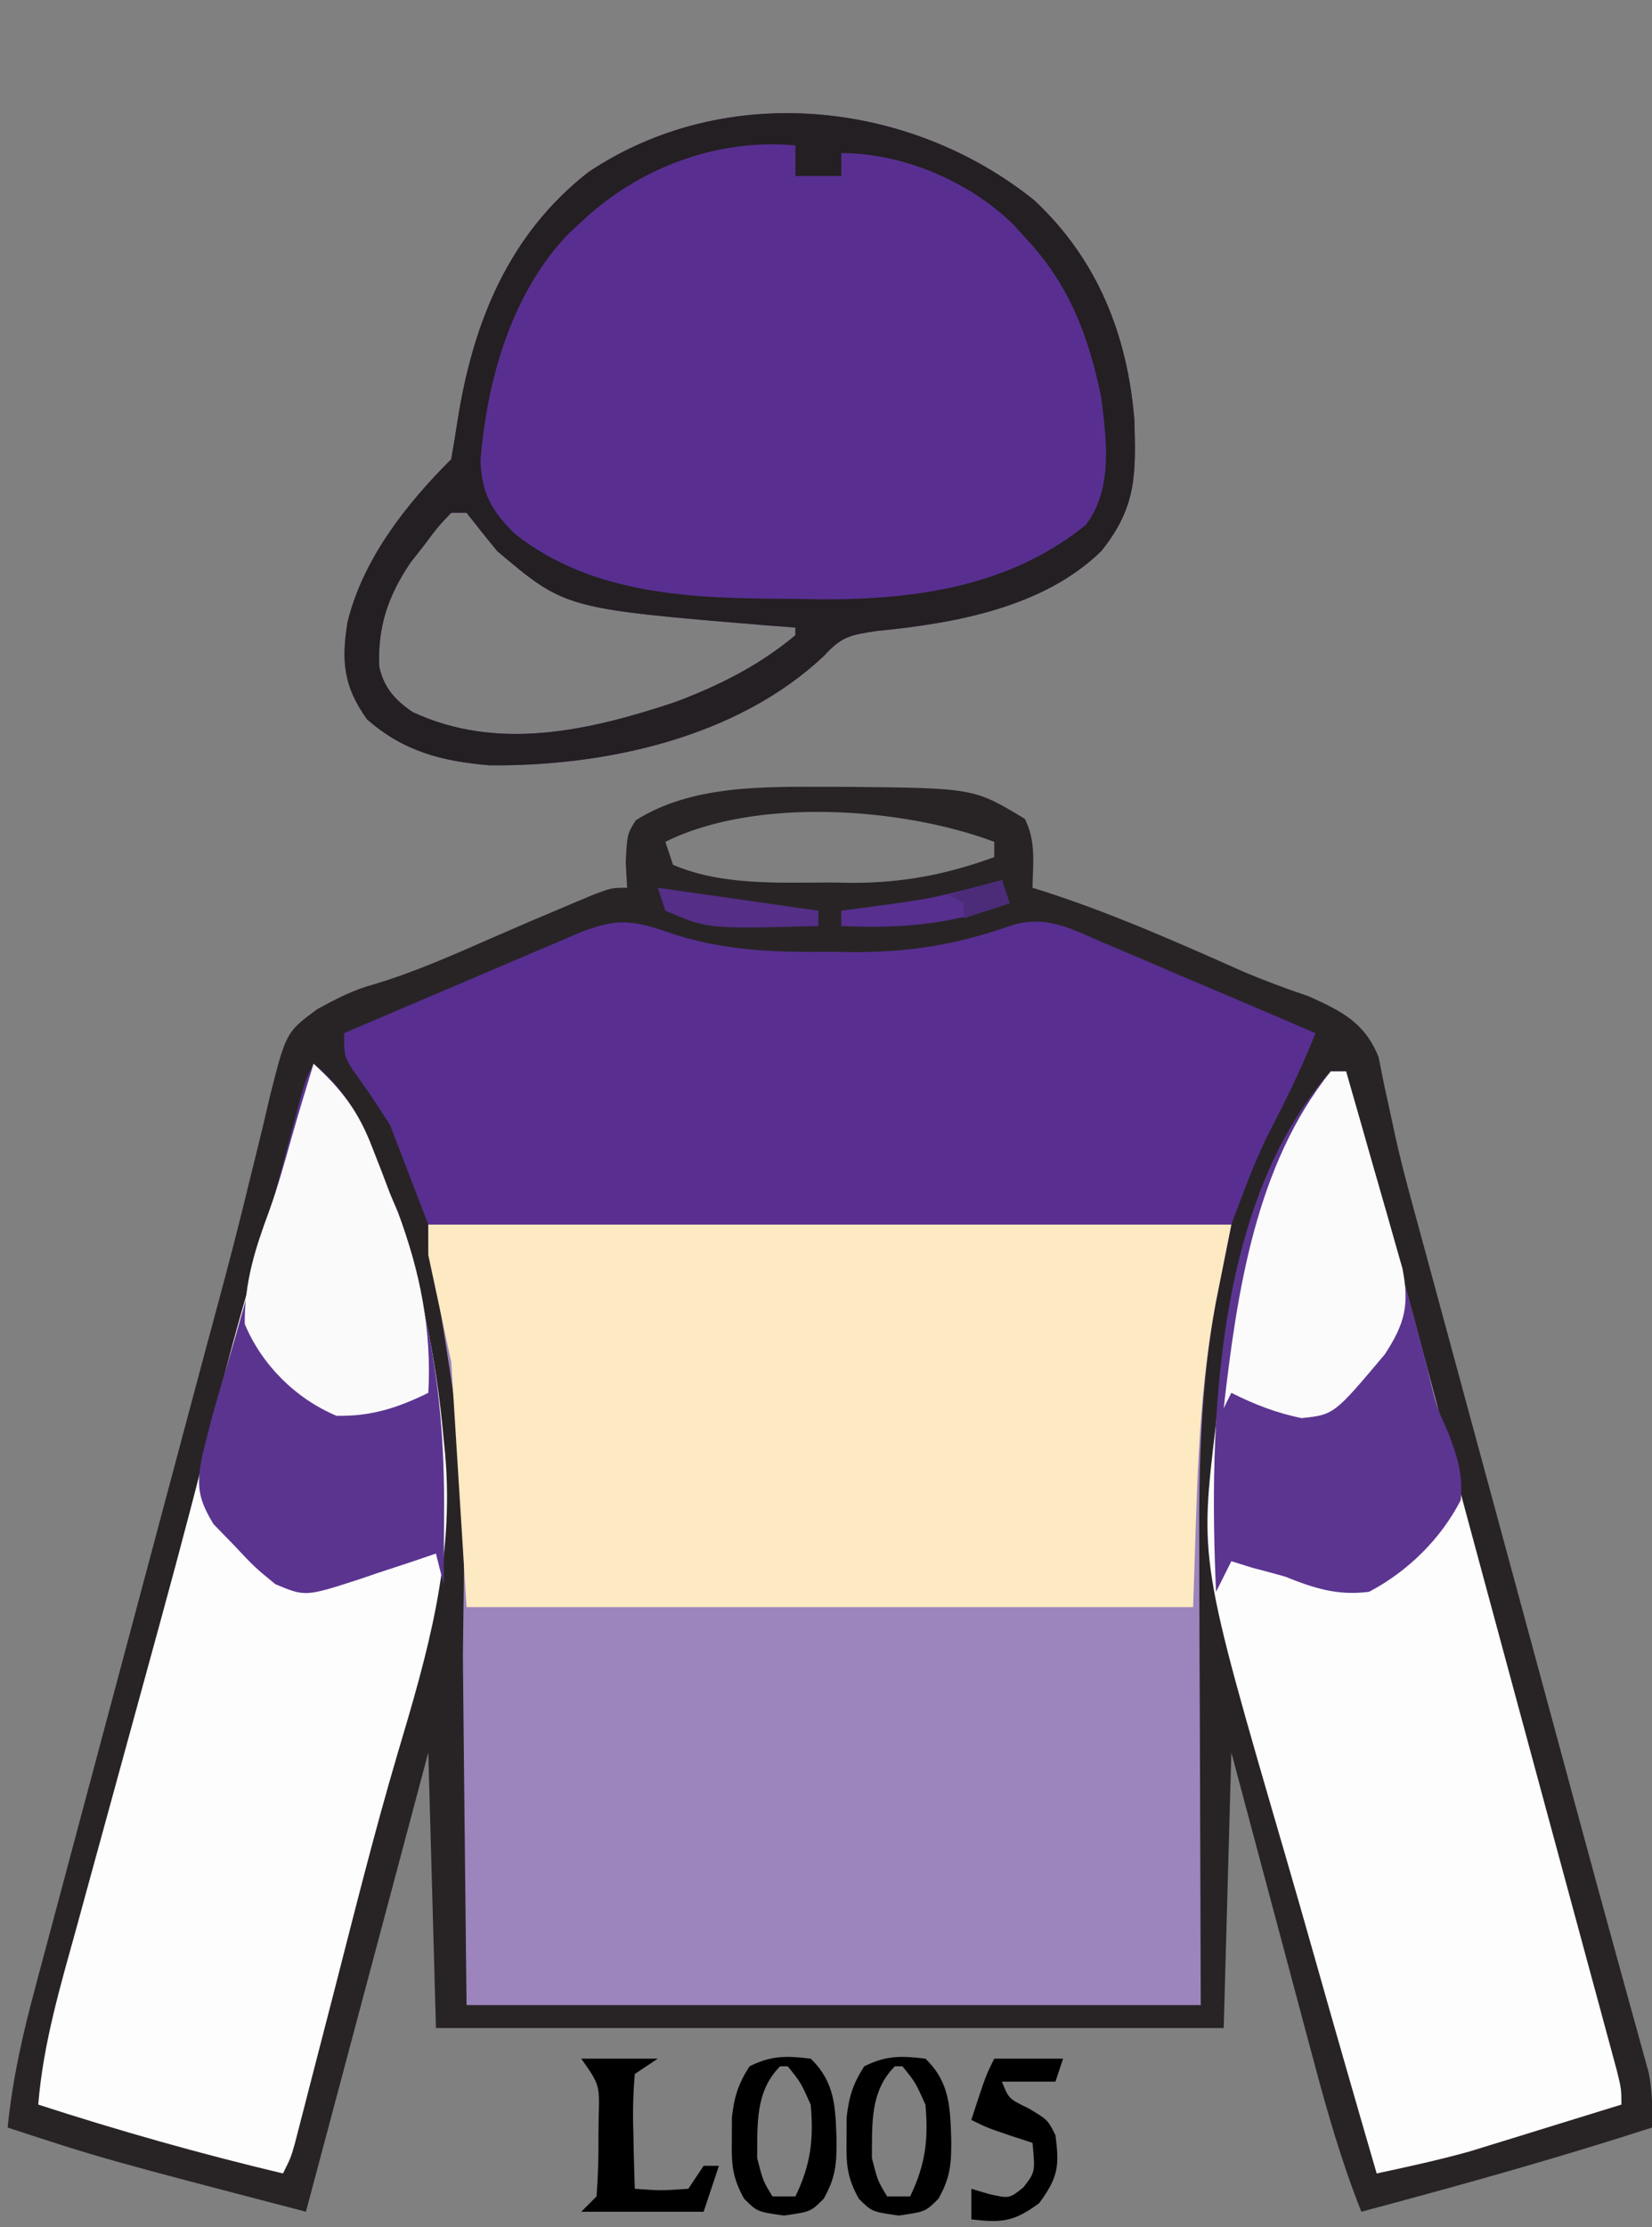 <?xml version="1.0" encoding="UTF-8"?>
<svg version="1.1" xmlns="http://www.w3.org/2000/svg" width="216" height="291">
<rect width="100%" height="100%" fill="#808080" stroke="none"/>
<path d="M0 0 C0.828 0.001 1.657 0.002 2.51 0.002 C19.094 0.167 19.094 0.167 25.75 4.188 C27.228 7.144 26.81 9.93 26.75 13.188 C27.281 13.355 27.813 13.522 28.361 13.694 C37.232 16.559 45.677 20.311 54.188 24.091 C57.036 25.31 59.914 26.375 62.849 27.363 C67.151 29.307 70.191 30.791 72 35.311 C72.25 36.555 72.499 37.799 72.757 39.081 C73.071 40.53 73.388 41.978 73.708 43.426 C73.873 44.199 74.038 44.972 74.208 45.768 C75.16 50.017 76.329 54.206 77.48 58.404 C77.983 60.259 78.485 62.115 78.988 63.97 C79.519 65.925 80.051 67.881 80.582 69.836 C81.143 71.903 81.703 73.97 82.263 76.038 C83.731 81.45 85.2 86.861 86.669 92.273 C88.143 97.701 89.615 103.13 91.088 108.559 C91.375 109.616 91.661 110.673 91.957 111.762 C93.369 116.967 94.78 122.171 96.189 127.377 C96.726 129.358 97.263 131.338 97.799 133.319 C98.056 134.266 98.313 135.214 98.577 136.189 C99.903 141.08 101.237 145.968 102.585 150.852 C103.109 152.754 103.631 154.656 104.153 156.558 C104.741 158.7 105.334 160.841 105.933 162.98 C106.304 164.337 106.304 164.337 106.682 165.721 C106.892 166.475 107.101 167.228 107.317 168.005 C107.801 170.444 107.825 172.707 107.75 175.188 C95.189 179.255 82.505 182.782 69.75 186.188 C67.121 179.584 65.216 172.897 63.395 166.031 C62.935 164.317 62.935 164.317 62.466 162.568 C61.494 158.942 60.528 155.315 59.562 151.688 C58.902 149.219 58.241 146.75 57.58 144.281 C55.965 138.251 54.358 132.219 52.75 126.188 C52.42 138.067 52.09 149.947 51.75 162.188 C17.76 162.188 -16.23 162.188 -51.25 162.188 C-51.58 150.308 -51.91 138.428 -52.25 126.188 C-57.53 145.988 -62.81 165.787 -68.25 186.188 C-94.946 179.223 -94.946 179.223 -107.25 175.188 C-106.615 168.816 -105.254 162.861 -103.585 156.686 C-103.178 155.152 -103.178 155.152 -102.762 153.587 C-101.865 150.216 -100.96 146.846 -100.055 143.477 C-99.422 141.107 -98.79 138.737 -98.159 136.366 C-96.493 130.118 -94.82 123.872 -93.146 117.625 C-91.468 111.361 -89.797 105.094 -88.125 98.828 C-86.231 91.734 -84.337 84.64 -82.439 77.547 C-82.149 76.461 -81.859 75.376 -81.56 74.258 C-80.986 72.118 -80.408 69.979 -79.828 67.84 C-78.307 62.228 -76.857 56.608 -75.497 50.954 C-75.203 49.768 -74.908 48.581 -74.605 47.359 C-74.042 45.09 -73.5 42.816 -72.982 40.537 C-70.847 32.07 -70.847 32.07 -66.762 29.048 C-64.212 27.669 -62.061 26.525 -59.285 25.785 C-53.98 24.185 -49.008 21.972 -43.939 19.748 C-40.494 18.24 -37.04 16.763 -33.57 15.312 C-32.593 14.903 -31.616 14.493 -30.61 14.07 C-28.25 13.188 -28.25 13.188 -26.25 13.188 C-26.312 12.094 -26.374 11.001 -26.438 9.875 C-26.25 6.188 -26.25 6.188 -25.125 4.375 C-17.808 -0.259 -8.388 -0.009 0 0 Z M-21.25 7.188 C-20.92 8.178 -20.59 9.168 -20.25 10.188 C-13.992 12.893 -6.492 12.522 0.188 12.5 C1.16 12.516 2.133 12.532 3.135 12.549 C9.815 12.553 15.473 11.462 21.75 9.188 C21.75 8.527 21.75 7.867 21.75 7.188 C9.717 2.675 -9.493 1.309 -21.25 7.188 Z " fill="#282426" transform="translate(108.25,102.812)"/>
<path d="M0 0 C34.65 0 69.3 0 105 0 C104.34 3.3 103.68 6.6 103 10 C100.994 20.869 100.733 31.426 100.805 42.43 C100.808 43.964 100.81 45.499 100.811 47.033 C100.821 52.647 100.849 58.261 100.875 63.875 C100.916 76.456 100.957 89.037 101 102 C69.32 102 37.64 102 5 102 C4.625 67.188 4.625 67.188 4.522 56.321 C4.876 31.547 4.876 31.547 0.932 7.274 C0 4 0 4 0 0 Z " fill="#9C84BC" transform="translate(56,160)"/>
<path d="M0 0 C8.24 7.707 12.147 17.538 13.066 28.633 C13.283 35.774 13.366 40.069 8.75 45.812 C1.217 53.181 -10.385 55.266 -20.543 56.25 C-24.109 56.791 -25.173 56.953 -27.5 59.5 C-38.858 70.215 -56.11 73.964 -71.25 73.812 C-77.459 73.28 -82.463 72.016 -87.25 67.812 C-90.356 63.504 -90.626 60.172 -89.812 55.098 C-87.782 46.851 -82.181 39.743 -76.25 33.812 C-75.956 32.092 -75.666 30.37 -75.401 28.645 C-73.394 15.943 -68.747 4.464 -58.344 -3.68 C-40.558 -15.607 -16.404 -13.204 0 0 Z M-76.25 40.812 C-78 42.653 -78 42.653 -79.75 45 C-80.358 45.777 -80.967 46.555 -81.594 47.355 C-84.509 51.68 -85.868 55.685 -85.672 60.883 C-85.066 63.654 -83.637 65.247 -81.332 66.84 C-70.162 72.058 -58.158 69.27 -47 65.562 C-41.231 63.394 -35.999 60.783 -31.25 56.812 C-31.25 56.483 -31.25 56.153 -31.25 55.812 C-32.543 55.715 -33.836 55.617 -35.168 55.516 C-61.352 53.342 -61.352 53.342 -70.25 45.812 C-71.602 44.161 -72.94 42.497 -74.25 40.812 C-74.91 40.812 -75.57 40.812 -76.25 40.812 Z " fill="#582F91" transform="translate(135.25,26.188)"/>
<path d="M0 0 C34.65 0 69.3 0 105 0 C104.34 3.3 103.68 6.6 103 10 C100.452 23.325 100.528 36.284 100 50 C68.65 50 37.3 50 5 50 C4.34 39.44 3.68 28.88 3 18 C2.01 13.38 1.02 8.76 0 4 C0 2.68 0 1.36 0 0 Z " fill="#FDE9C2" transform="translate(56,160)"/>
<path d="M0 0 C3.749 3.416 5.872 6.271 7.688 11 C8.083 12.011 8.479 13.021 8.887 14.062 C9.254 15.032 9.621 16.001 10 17 C10.335 17.768 10.67 18.537 11.016 19.328 C12.391 23.062 13.214 26.867 14.062 30.75 C14.236 31.511 14.409 32.271 14.588 33.055 C15.76 38.352 16.52 43.598 17 49 C17.067 49.667 17.135 50.334 17.204 51.021 C18.421 64.895 14.914 76.975 10.975 90.171 C7.894 100.6 5.274 111.158 2.562 121.688 C1.525 125.713 0.484 129.738 -0.559 133.762 C-0.791 134.666 -1.023 135.569 -1.262 136.501 C-1.583 137.743 -1.583 137.743 -1.912 139.01 C-2.192 140.098 -2.192 140.098 -2.478 141.208 C-3 143 -3 143 -4 145 C-14.818 142.425 -25.422 139.432 -36 136 C-35.351 127.961 -33.063 120.35 -30.922 112.609 C-30.509 111.099 -30.096 109.589 -29.684 108.079 C-28.599 104.107 -27.508 100.137 -26.415 96.167 C-24.683 89.872 -22.959 83.574 -21.236 77.276 C-20.819 75.75 -20.401 74.223 -19.983 72.696 C-17.388 63.217 -14.874 53.725 -12.535 44.179 C-11.005 37.943 -9.281 31.777 -7.438 25.625 C-6.841 23.607 -6.245 21.589 -5.648 19.57 C-5.367 18.622 -5.086 17.673 -4.796 16.696 C-3.696 12.97 -2.625 9.237 -1.562 5.5 C-1.254 4.417 -0.946 3.334 -0.629 2.219 C-0.421 1.487 -0.214 0.754 0 0 Z " fill="#FDFDFD" transform="translate(41,139)"/>
<path d="M0 0 C7.169 2.485 13.858 2.71 21.396 2.634 C22.555 2.646 23.714 2.657 24.908 2.669 C32.126 2.645 38.111 1.649 44.896 -0.741 C49.568 -2.281 52.843 -0.434 57.162 1.443 C57.956 1.777 58.749 2.112 59.566 2.456 C62.098 3.526 64.622 4.611 67.146 5.697 C68.862 6.425 70.578 7.152 72.295 7.878 C76.501 9.66 80.7 11.456 84.896 13.259 C83.028 18.017 80.777 22.489 78.432 27.029 C76.699 30.675 75.314 34.479 73.896 38.259 C39.246 38.259 4.596 38.259 -31.104 38.259 C-32.754 33.969 -34.404 29.679 -36.104 25.259 C-38.453 21.604 -38.453 21.604 -40.967 18.064 C-42.104 16.259 -42.104 16.259 -42.104 13.259 C-37.056 11.09 -32.002 8.936 -26.942 6.796 C-25.222 6.065 -23.503 5.331 -21.786 4.593 C-19.318 3.532 -16.844 2.486 -14.369 1.443 C-13.602 1.11 -12.836 0.776 -12.045 0.433 C-7.078 -1.638 -4.889 -1.721 0 0 Z " fill="#582F91" transform="translate(87.104,121.741)"/>
<path d="M0 0 C0.66 0 1.32 0 2 0 C3.997 7.215 5.991 14.431 7.98 21.648 C8.317 22.87 8.654 24.091 9.001 25.349 C10.513 30.873 11.988 36.406 13.453 41.942 C14.646 46.429 15.855 50.912 17.062 55.395 C17.365 56.519 17.668 57.644 17.98 58.803 C20.259 67.262 22.547 75.717 24.839 84.172 C25.968 88.338 27.096 92.505 28.224 96.672 C29.188 100.235 30.154 103.798 31.121 107.361 C32.078 110.885 33.033 114.41 33.985 117.935 C34.345 119.262 34.705 120.589 35.066 121.916 C35.563 123.744 36.057 125.573 36.551 127.402 C36.831 128.439 37.112 129.475 37.402 130.543 C38 133 38 133 38 135 C34.356 136.131 30.709 137.254 27.062 138.375 C26.041 138.692 25.019 139.009 23.967 139.336 C22.958 139.645 21.949 139.955 20.91 140.273 C19.994 140.556 19.077 140.839 18.133 141.13 C14.121 142.244 10.071 143.129 6 144 C3.227 134.481 0.487 124.952 -2.214 115.412 C-3.47 110.98 -4.736 106.552 -6.028 102.13 C-17.167 63.939 -17.167 63.939 -15 46 C-14.869 44.732 -14.738 43.465 -14.603 42.159 C-14.18 38.936 -13.614 35.803 -12.938 32.625 C-12.719 31.541 -12.5 30.458 -12.274 29.341 C-10.113 19.327 -6.993 7.844 0 0 Z " fill="#FDFDFD" transform="translate(174,140)"/>
<path d="M0 0 C8.24 7.707 12.147 17.538 13.066 28.633 C13.283 35.774 13.366 40.069 8.75 45.812 C1.217 53.181 -10.385 55.266 -20.543 56.25 C-24.109 56.791 -25.173 56.953 -27.5 59.5 C-38.858 70.215 -56.11 73.964 -71.25 73.812 C-77.459 73.28 -82.463 72.016 -87.25 67.812 C-90.356 63.504 -90.626 60.172 -89.812 55.098 C-87.782 46.851 -82.181 39.743 -76.25 33.812 C-75.956 32.092 -75.666 30.37 -75.401 28.645 C-73.394 15.943 -68.747 4.464 -58.344 -3.68 C-40.558 -15.607 -16.404 -13.204 0 0 Z M-59.25 2.812 C-59.791 3.314 -60.333 3.815 -60.891 4.332 C-68.366 12.09 -71.582 23.443 -72.422 33.965 C-72.323 38.26 -70.889 40.672 -67.938 43.562 C-57.575 51.741 -44.282 52.01 -31.688 52.062 C-30.488 52.083 -29.289 52.104 -28.053 52.125 C-15.497 52.179 -3.205 50.464 6.75 42.375 C10.305 37.579 9.417 31.427 8.75 25.812 C7.096 17.644 4.506 10.904 -1.25 4.812 C-1.74 4.271 -2.23 3.73 -2.734 3.172 C-8.516 -2.495 -17.192 -6.188 -25.25 -6.188 C-25.25 -5.197 -25.25 -4.207 -25.25 -3.188 C-27.23 -3.188 -29.21 -3.188 -31.25 -3.188 C-31.25 -4.508 -31.25 -5.827 -31.25 -7.188 C-41.522 -8.143 -51.825 -4.221 -59.25 2.812 Z M-76.25 40.812 C-78 42.653 -78 42.653 -79.75 45 C-80.358 45.777 -80.967 46.555 -81.594 47.355 C-84.509 51.68 -85.868 55.685 -85.672 60.883 C-85.066 63.654 -83.637 65.247 -81.332 66.84 C-70.162 72.058 -58.158 69.27 -47 65.562 C-41.231 63.394 -35.999 60.783 -31.25 56.812 C-31.25 56.483 -31.25 56.153 -31.25 55.812 C-32.543 55.715 -33.836 55.617 -35.168 55.516 C-61.352 53.342 -61.352 53.342 -70.25 45.812 C-71.602 44.161 -72.94 42.497 -74.25 40.812 C-74.91 40.812 -75.57 40.812 -76.25 40.812 Z " fill="#241F22" transform="translate(135.25,26.188)"/>
<path d="M0 0 C5.631 4.505 7.497 10.396 10 17 C10.503 18.152 10.503 18.152 11.016 19.328 C12.391 23.062 13.214 26.867 14.062 30.75 C14.236 31.511 14.409 32.271 14.588 33.055 C16.512 41.755 17.152 50.163 17.062 59.062 C17.058 59.928 17.053 60.794 17.049 61.686 C17.037 63.79 17.019 65.895 17 68 C16.67 66.68 16.34 65.36 16 64 C14.903 64.373 13.806 64.745 12.676 65.129 C11.222 65.607 9.767 66.085 8.312 66.562 C7.231 66.933 7.231 66.933 6.127 67.311 C-1.07 69.644 -1.07 69.644 -5 68 C-7.711 65.777 -7.711 65.777 -10.375 62.938 C-11.27 62.018 -12.164 61.099 -13.086 60.152 C-15.166 56.726 -15.314 55.046 -14.546 51.15 C-14.276 50.086 -14.276 50.086 -14 49 C-13.818 48.278 -13.637 47.557 -13.45 46.813 C-12.799 44.403 -12.094 42.015 -11.375 39.625 C-8.52 29.908 -5.863 20.147 -3.273 10.356 C-2.991 9.296 -2.709 8.236 -2.418 7.145 C-2.043 5.727 -2.043 5.727 -1.661 4.281 C-1 2 -1 2 0 0 Z " fill="#5B3490" transform="translate(41,139)"/>
<path d="M0 0 C0.66 0 1.32 0 2 0 C11.617 34.748 11.617 34.748 13.145 40.93 C13.945 44.057 13.945 44.057 15.324 47.133 C16.584 50.405 17.269 52.496 17 56 C14.402 61.079 10.046 65.358 5 68 C0.834 68.519 -2.151 67.544 -6 66 C-7.392 65.612 -8.788 65.235 -10.188 64.875 C-11.116 64.586 -12.044 64.297 -13 64 C-13.66 65.32 -14.32 66.64 -15 68 C-15.966 46.584 -15.231 17.083 0 0 Z " fill="#5C3591" transform="translate(174,140)"/>
<path d="M0 0 C3.749 3.416 5.872 6.271 7.688 11 C8.083 12.011 8.479 13.021 8.887 14.062 C9.254 15.032 9.621 16.001 10 17 C10.344 17.819 10.688 18.637 11.043 19.48 C13.912 27.033 15.474 34.936 15 43 C10.952 44.981 7.533 46.081 3 46 C-2.346 43.751 -6.766 39.35 -9 34 C-9.047 28.623 -7.681 24.282 -5.823 19.28 C-4.692 16.146 -3.806 12.957 -2.904 9.751 C-1.981 6.486 -0.991 3.244 0 0 Z " fill="#FBFAFA" transform="translate(41,139)"/>
<path d="M0 0 C0.66 0 1.32 0 2 0 C3.172 4.035 4.329 8.073 5.473 12.115 C5.864 13.489 6.259 14.861 6.657 16.233 C7.231 18.208 7.791 20.187 8.348 22.168 C8.688 23.357 9.028 24.545 9.379 25.77 C10.293 30.525 9.693 32.938 7.066 36.965 C0.427 44.848 0.427 44.848 -3.816 45.301 C-7.155 44.616 -9.964 43.518 -13 42 C-13.33 42.66 -13.66 43.32 -14 44 C-12.268 28.898 -9.846 12.223 0 0 Z " fill="#FBFBFB" transform="translate(174,140)"/>
<path d="M0 0 C3.186 3.08 3.239 6.334 3.375 10.562 C3.401 13.745 3.268 15.526 1.695 18.309 C0 20 0 20 -3.5 20.5 C-7 20 -7 20 -8.699 18.312 C-10.28 15.503 -10.37 13.707 -10.312 10.5 C-10.309 9.562 -10.305 8.623 -10.301 7.656 C-9.994 4.945 -9.469 3.284 -8 1 C-5.139 -0.431 -3.16 -0.387 0 0 Z M-4 1 C-7.257 4.257 -6.965 8.537 -7 13 C-6.227 15.996 -6.227 15.996 -5 18 C-4.01 18 -3.02 18 -2 18 C0.004 13.866 0.408 10.575 0 6 C-1.298 3.11 -1.298 3.11 -3 1 C-3.33 1 -3.66 1 -4 1 Z " fill="#000000" transform="translate(121,269)"/>
<path d="M0 0 C3.186 3.08 3.239 6.334 3.375 10.562 C3.401 13.745 3.268 15.526 1.695 18.309 C0 20 0 20 -3.5 20.5 C-7 20 -7 20 -8.699 18.312 C-10.28 15.503 -10.37 13.707 -10.312 10.5 C-10.309 9.562 -10.305 8.623 -10.301 7.656 C-9.994 4.945 -9.469 3.284 -8 1 C-5.139 -0.431 -3.16 -0.387 0 0 Z M-4 1 C-7.257 4.257 -6.965 8.537 -7 13 C-6.227 15.996 -6.227 15.996 -5 18 C-4.01 18 -3.02 18 -2 18 C0.004 13.866 0.408 10.575 0 6 C-1.298 3.11 -1.298 3.11 -3 1 C-3.33 1 -3.66 1 -4 1 Z " fill="#000000" transform="translate(106,269)"/>
<path d="M0 0 C2.97 0 5.94 0 9 0 C8.67 0.99 8.34 1.98 8 3 C5.69 3 3.38 3 1 3 C1.898 5.243 1.898 5.243 4.5 6.5 C7 8 7 8 8 10 C8.54 14.053 8.342 15.537 5.875 18.875 C2.565 21.322 1.017 21.467 -3 21 C-3 19.68 -3 18.36 -3 17 C-2.237 17.227 -1.474 17.454 -0.688 17.688 C1.982 18.289 1.982 18.289 3.812 16.812 C5.365 14.804 5.365 14.804 5 11 C4.051 10.691 3.103 10.381 2.125 10.062 C-1 9 -1 9 -3 8 C-1.125 2.25 -1.125 2.25 0 0 Z " fill="#000000" transform="translate(130,269)"/>
<path d="M0 0 C3.3 0 6.6 0 10 0 C9.01 0.66 8.02 1.32 7 2 C6.779 4.627 6.718 7.009 6.812 9.625 C6.826 10.331 6.84 11.038 6.854 11.766 C6.889 13.511 6.943 15.255 7 17 C10.416 17.25 10.416 17.25 14 17 C14.66 16.01 15.32 15.02 16 14 C16.66 14 17.32 14 18 14 C17.34 15.98 16.68 17.96 16 20 C10.72 20 5.44 20 0 20 C0.66 19.34 1.32 18.68 2 18 C2.199 15.291 2.278 12.707 2.25 10 C2.258 9.263 2.265 8.525 2.273 7.766 C2.41 3.416 2.41 3.416 0 0 Z " fill="#000000" transform="translate(76,269)"/>
<path d="M0 0 C0.33 0.99 0.66 1.98 1 3 C-6.465 5.775 -13.067 6.368 -21 6 C-21 5.34 -21 4.68 -21 4 C-20.071 3.879 -19.141 3.758 -18.184 3.633 C-8.964 2.388 -8.964 2.388 0 0 Z " fill="#572F8E" transform="translate(131,115)"/>
<path d="M0 0 C6.93 0.99 13.86 1.98 21 3 C21 3.66 21 4.32 21 5 C6.538 5.391 6.538 5.391 1 3 C0.67 2.01 0.34 1.02 0 0 Z " fill="#542E87" transform="translate(86,116)"/>
<path d="M0 0 C0.33 0.99 0.66 1.98 1 3 C-0.98 3.66 -2.96 4.32 -5 5 C-5 4.34 -5 3.68 -5 3 C-5.66 2.67 -6.32 2.34 -7 2 C-4.69 1.34 -2.38 0.68 0 0 Z " fill="#4C2C78" transform="translate(131,115)"/>
</svg>
